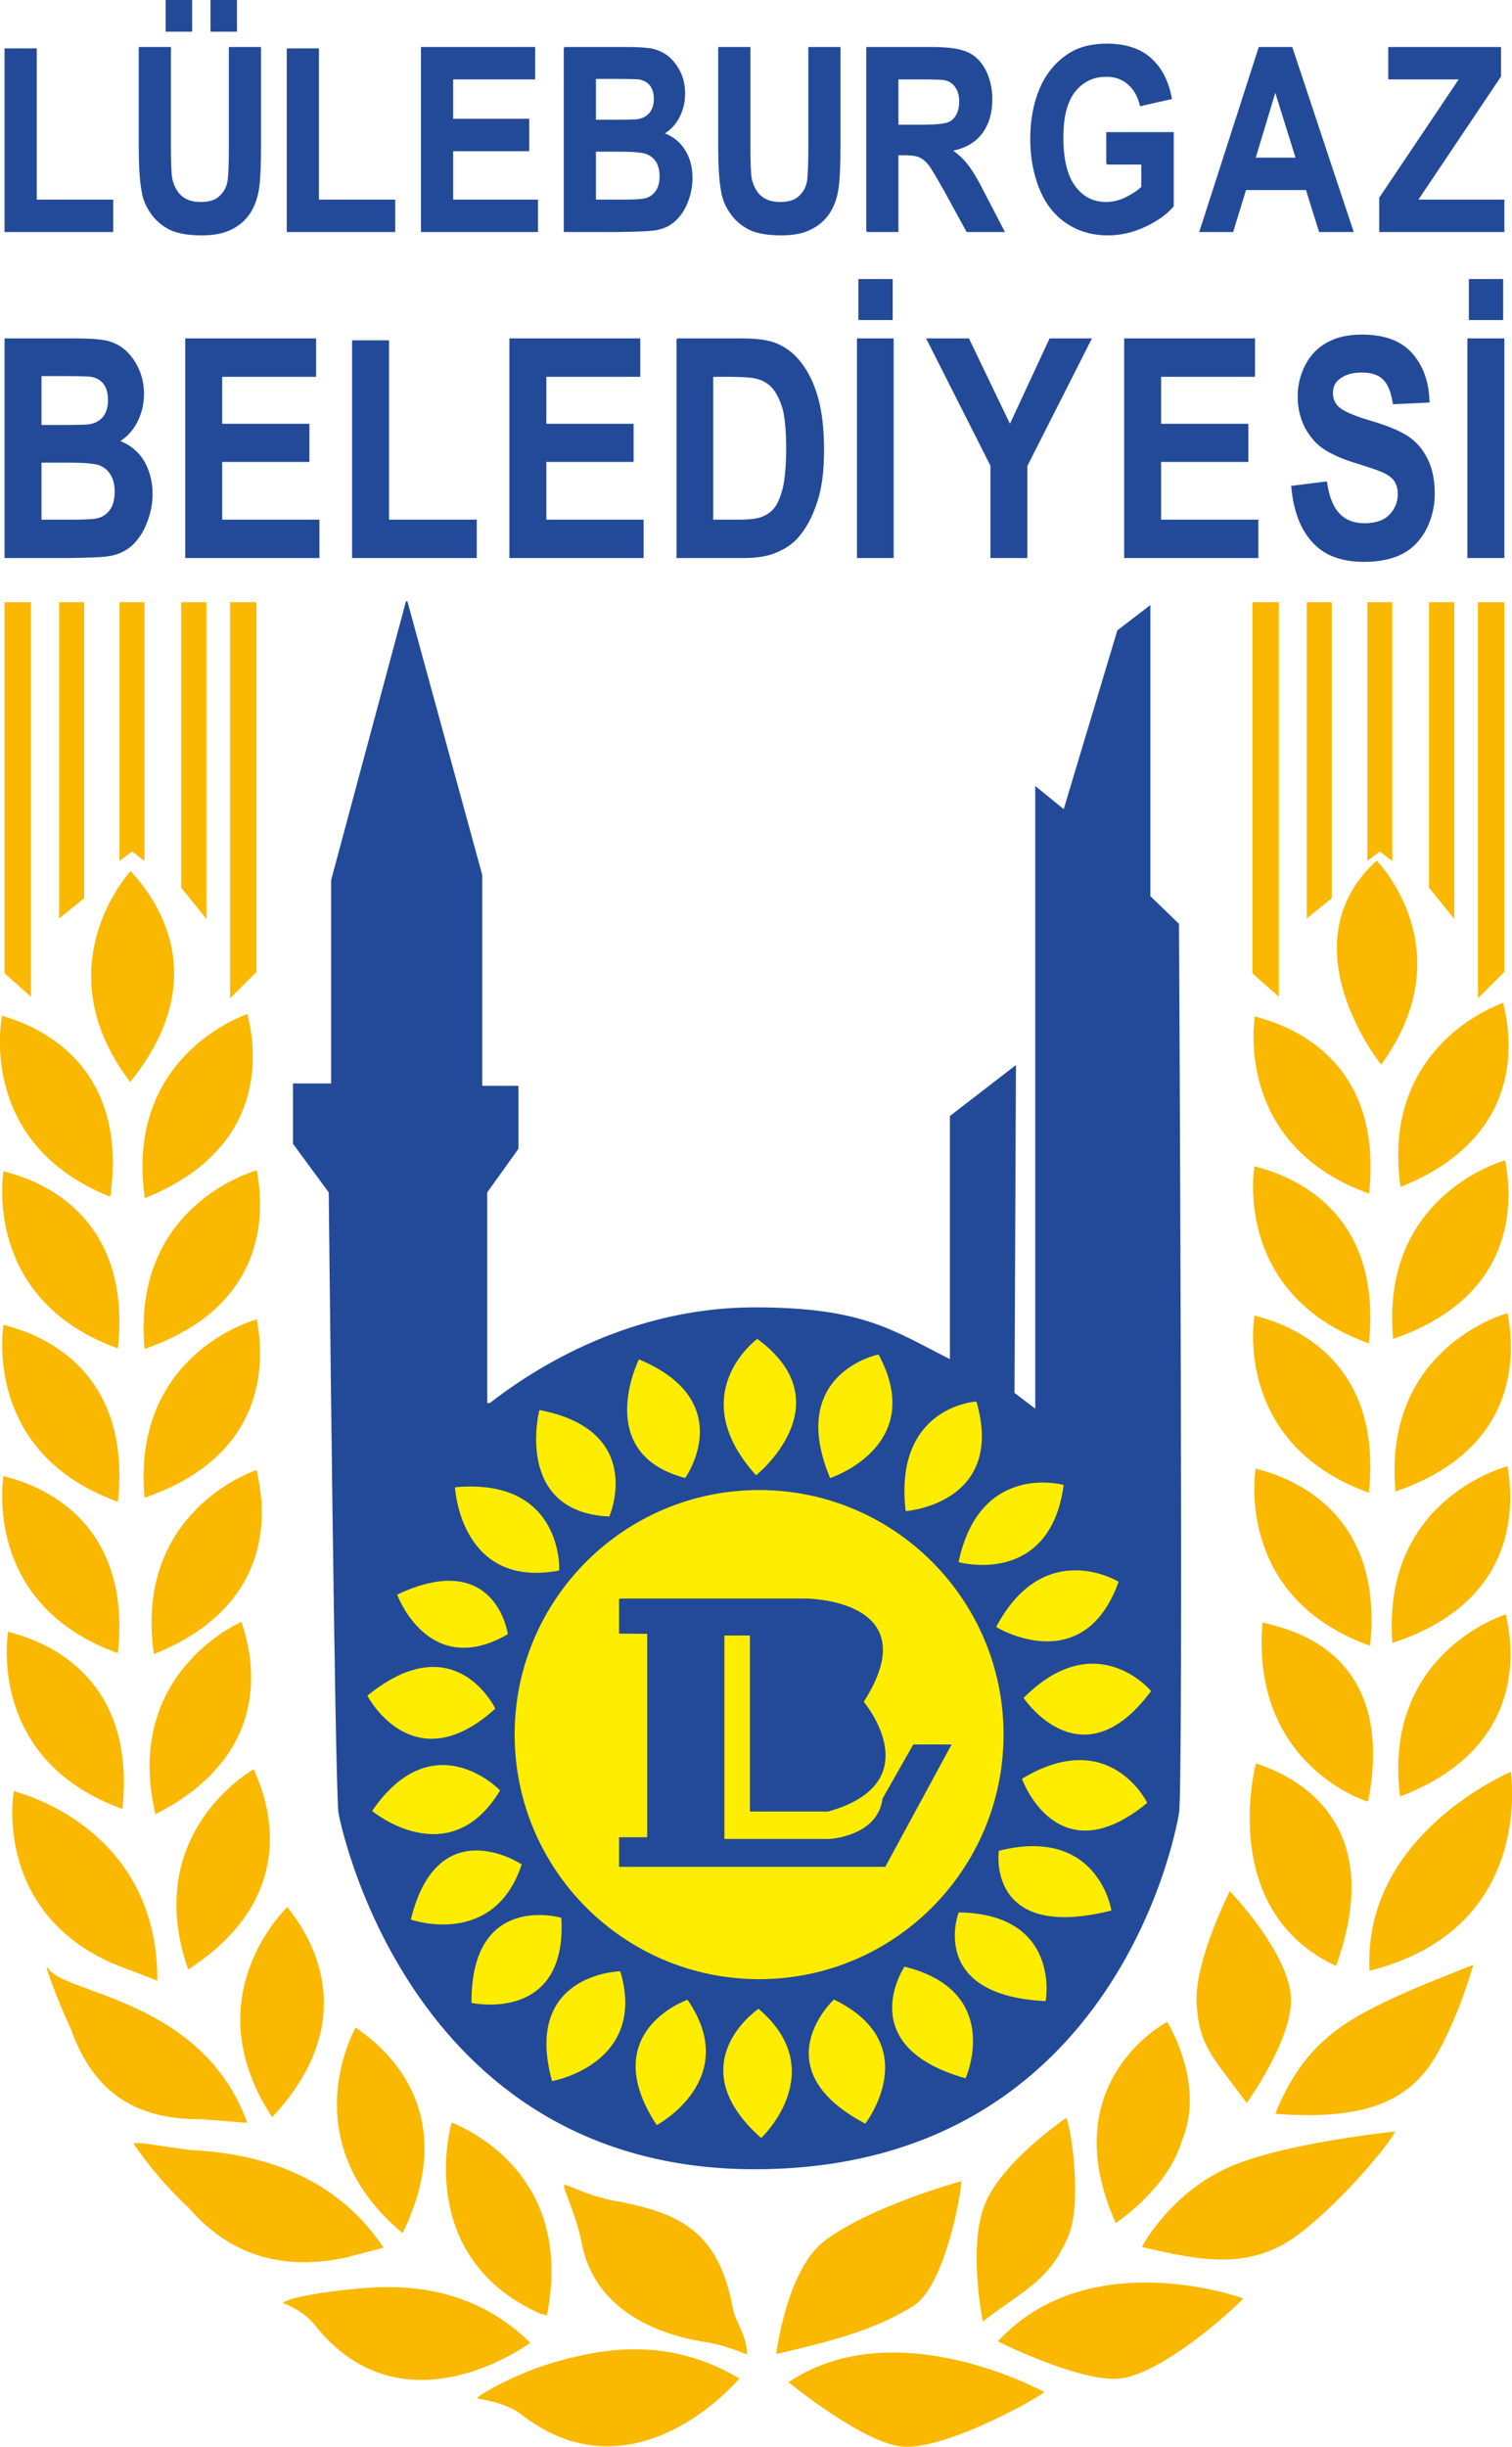 <?xml version="1.0" encoding="UTF-8"?>
<!DOCTYPE svg PUBLIC "-//W3C//DTD SVG 1.1//EN" "http://www.w3.org/Graphics/SVG/1.1/DTD/svg11.dtd">
<!-- Creator: CorelDRAW 2020 (64-Bit) -->
<svg xmlns="http://www.w3.org/2000/svg" xml:space="preserve" width="949px" height="1535px" version="1.1" style="shape-rendering:geometricPrecision; text-rendering:geometricPrecision; image-rendering:optimizeQuality; fill-rule:evenodd; clip-rule:evenodd"
viewBox="0 0 63.43 102.6"
 xmlns:xlink="http://www.w3.org/1999/xlink"
 xmlns:xodm="http://www.corel.com/coreldraw/odm/2003">
 <defs>
  <style type="text/css">
   <![CDATA[
    .str2 {stroke:#FFED00;stroke-width:0.06;stroke-miterlimit:3.864}
    .str0 {stroke:#FAB800;stroke-width:0.06;stroke-miterlimit:3.864}
    .str1 {stroke:#224A98;stroke-width:0.06;stroke-miterlimit:3.864}
    .fil1 {fill:none}
    .fil3 {fill:none;fill-rule:nonzero}
    .fil7 {fill:#FFED00}
    .fil0 {fill:#FAB800}
    .fil8 {fill:#224A98}
    .fil2 {fill:#FAB800;fill-rule:nonzero}
    .fil4 {fill:#FAB800;fill-rule:nonzero}
    .fil5 {fill:#224A98;fill-rule:nonzero}
    .fil6 {fill:#224A98;fill-rule:nonzero}
   ]]>
  </style>
 </defs>
 <g id="Layer_x0020_1">
  <g id="_2947375493136">
   <polygon class="fil0" points="0.22,25.28 1.27,25.28 1.27,41.73 0.22,40.8 "/>
   <polygon class="fil1 str0" points="0.22,25.28 1.27,25.28 1.27,41.73 0.22,40.8 "/>
   <polygon class="fil0" points="2.51,25.28 3.5,25.28 3.5,37.65 2.51,38.45 "/>
   <polygon class="fil1 str0" points="2.51,25.28 3.5,25.28 3.5,37.65 2.51,38.45 "/>
   <polygon class="fil0" points="5.04,25.28 6.03,25.28 6.03,36.04 5.54,35.67 5.04,36.04 "/>
   <polygon class="fil1 str0" points="5.04,25.28 6.03,25.28 6.03,36.04 5.54,35.67 5.04,36.04 "/>
   <polygon class="fil0" points="7.63,25.28 8.63,25.28 8.63,38.45 7.63,37.21 "/>
   <polygon class="fil1 str0" points="7.63,25.28 8.63,25.28 8.63,38.45 7.63,37.21 "/>
   <polygon class="fil0" points="9.68,25.28 10.73,25.28 10.73,40.74 9.68,41.79 "/>
   <polygon class="fil1 str0" points="9.68,25.28 10.73,25.28 10.73,40.74 9.68,41.79 "/>
   <polygon class="fil0" points="52.57,25.28 53.62,25.28 53.62,41.73 52.57,40.8 "/>
   <polygon class="fil1 str0" points="52.57,25.28 53.62,25.28 53.62,41.73 52.57,40.8 "/>
   <polygon class="fil0" points="54.85,25.28 55.84,25.28 55.84,37.65 54.85,38.45 "/>
   <polygon class="fil1 str0" points="54.85,25.28 55.84,25.28 55.84,37.65 54.85,38.45 "/>
   <polygon class="fil0" points="57.39,25.28 58.38,25.28 58.38,36.04 57.88,35.67 57.39,36.04 "/>
   <polygon class="fil1 str0" points="57.39,25.28 58.38,25.28 58.38,36.04 57.88,35.67 57.39,36.04 "/>
   <polygon class="fil0" points="59.98,25.28 60.98,25.28 60.98,38.45 59.98,37.21 "/>
   <polygon class="fil1 str0" points="59.98,25.28 60.98,25.28 60.98,38.45 59.98,37.21 "/>
   <polygon class="fil0" points="62.03,25.28 63.08,25.28 63.08,40.74 62.03,41.79 "/>
   <polygon class="fil1 str0" points="62.03,25.28 63.08,25.28 63.08,40.74 62.03,41.79 "/>
   <path class="fil2" d="M5.48 36.57c0.49,0.56 3.79,4.03 -0.02,8.75 -3.37,-4.47 -0.47,-8.19 0.02,-8.75z"/>
   <path class="fil3 str0" d="M5.48 36.57c0.49,0.56 3.79,4.03 -0.02,8.75 -3.37,-4.47 -0.47,-8.19 0.02,-8.75z"/>
   <path class="fil2" d="M0.11 42.63c0.71,0.23 5.33,1.5 4.49,7.51 -5.19,-2.09 -4.62,-6.78 -4.49,-7.51z"/>
   <path class="fil3 str0" d="M0.11 42.63c0.71,0.23 5.33,1.5 4.49,7.51 -5.19,-2.09 -4.62,-6.78 -4.49,-7.51z"/>
   <path class="fil2" d="M10.36 42.56c0.16,0.73 1.36,5.36 -4.26,7.64 -0.78,-5.54 3.56,-7.39 4.26,-7.64z"/>
   <path class="fil3 str0" d="M10.36 42.56c0.16,0.73 1.36,5.36 -4.26,7.64 -0.78,-5.54 3.56,-7.39 4.26,-7.64z"/>
   <path class="fil2" d="M10.75 49.11c0.11,0.73 1.08,5.42 -4.66,7.41 -0.49,-5.58 3.94,-7.19 4.66,-7.41z"/>
   <path class="fil3 str0" d="M10.75 49.11c0.11,0.73 1.08,5.42 -4.66,7.41 -0.49,-5.58 3.94,-7.19 4.66,-7.41z"/>
   <path class="fil2" d="M0.17 49.15c0.72,0.2 5.37,1.31 4.75,7.35 -5.26,-1.92 -4.85,-6.61 -4.75,-7.35z"/>
   <path class="fil3 str0" d="M0.17 49.15c0.72,0.2 5.37,1.31 4.75,7.35 -5.26,-1.92 -4.85,-6.61 -4.75,-7.35z"/>
   <path class="fil2" d="M10.75 55.36c0.11,0.73 1.08,5.42 -4.66,7.4 -0.49,-5.57 3.94,-7.19 4.66,-7.4z"/>
   <path class="fil3 str0" d="M10.75 55.36c0.11,0.73 1.08,5.42 -4.66,7.4 -0.49,-5.57 3.94,-7.19 4.66,-7.4z"/>
   <path class="fil2" d="M0.17 55.59c0.72,0.2 5.37,1.31 4.75,7.34 -5.26,-1.91 -4.85,-6.61 -4.75,-7.34z"/>
   <path class="fil3 str0" d="M0.17 55.59c0.72,0.2 5.37,1.31 4.75,7.34 -5.26,-1.91 -4.85,-6.61 -4.75,-7.34z"/>
   <path class="fil2" d="M10.74 61.68c0.15,0.73 1.36,5.36 -4.26,7.64 -0.78,-5.54 3.56,-7.39 4.26,-7.64z"/>
   <path class="fil3 str0" d="M10.74 61.68c0.15,0.73 1.36,5.36 -4.26,7.64 -0.78,-5.54 3.56,-7.39 4.26,-7.64z"/>
   <path class="fil2" d="M0.17 61.93c0.72,0.2 5.37,1.31 4.75,7.35 -5.26,-1.91 -4.85,-6.61 -4.75,-7.35z"/>
   <path class="fil3 str0" d="M0.17 61.93c0.72,0.2 5.37,1.31 4.75,7.35 -5.26,-1.91 -4.85,-6.61 -4.75,-7.35z"/>
   <path class="fil2" d="M10.11 68.05c0.22,0.71 1.83,5.21 -3.57,7.98 -1.26,-5.45 2.9,-7.67 3.57,-7.98z"/>
   <path class="fil3 str0" d="M10.11 68.05c0.22,0.71 1.83,5.21 -3.57,7.98 -1.26,-5.45 2.9,-7.67 3.57,-7.98z"/>
   <path class="fil2" d="M0.36 68.46c0.72,0.2 5.37,1.31 4.75,7.35 -5.26,-1.91 -4.85,-6.61 -4.75,-7.35z"/>
   <path class="fil3 str0" d="M0.36 68.46c0.72,0.2 5.37,1.31 4.75,7.35 -5.26,-1.91 -4.85,-6.61 -4.75,-7.35z"/>
   <path class="fil2" d="M10.63 74.23c0.29,0.69 2.36,5 -2.72,8.31 -1.82,-5.28 2.08,-7.93 2.72,-8.31z"/>
   <path class="fil3 str0" d="M10.63 74.23c0.29,0.69 2.36,5 -2.72,8.31 -1.82,-5.28 2.08,-7.93 2.72,-8.31z"/>
   <path class="fil2" d="M0.61 75.15c0.72,0.19 5.96,1.8 5.96,7.86l-1.11 -0.43c-5.29,-1.82 -4.97,-6.52 -4.88,-7.26l0.03 -0.17z"/>
   <path class="fil3 str0" d="M0.61 75.15c0.72,0.19 5.96,1.8 5.96,7.86l-1.11 -0.43c-5.29,-1.82 -4.97,-6.52 -4.88,-7.26l0.03 -0.17z"/>
   <path class="fil2" d="M12.05 80.01c0.45,0.59 3.5,4.28 -0.63,8.72 -3.05,-4.68 0.11,-8.19 0.63,-8.72z"/>
   <path class="fil3 str0" d="M12.05 80.01c0.45,0.59 3.5,4.28 -0.63,8.72 -3.05,-4.68 0.11,-8.19 0.63,-8.72z"/>
   <path class="fil2" d="M1.99 82.54c0.6,1.1 6.44,1.26 8.34,6.44l-1.9 -0.15c-3.22,0.04 -4.65,-1.61 -5.43,-3.76 -0.65,-1.39 -1.01,-2.53 -1.01,-2.53z"/>
   <path class="fil3 str0" d="M1.99 82.54c0.6,1.1 6.44,1.26 8.34,6.44l-1.9 -0.15c-3.22,0.04 -4.65,-1.61 -5.43,-3.76 -0.65,-1.39 -1.01,-2.53 -1.01,-2.53z"/>
   <path class="fil2" d="M57.75 36.13c0,0 3.64,3.7 0.19,8.46 0,0 -3.98,-4.97 -0.19,-8.46l0 0z"/>
   <path class="fil3 str0" d="M57.75 36.13c0,0 3.64,3.7 0.19,8.46 0,0 -3.98,-4.97 -0.19,-8.46l0 0z"/>
   <path class="fil2" d="M52.67 42.66c0.71,0.21 5.37,1.31 4.74,7.35 -5.25,-1.91 -4.85,-6.61 -4.74,-7.35z"/>
   <path class="fil3 str0" d="M52.67 42.66c0.71,0.21 5.37,1.31 4.74,7.35 -5.25,-1.91 -4.85,-6.61 -4.74,-7.35z"/>
   <path class="fil2" d="M63.04 42.09c0.16,0.73 1.37,5.36 -4.26,7.64 -0.78,-5.54 3.56,-7.38 4.26,-7.64z"/>
   <path class="fil3 str0" d="M63.04 42.09c0.16,0.73 1.37,5.36 -4.26,7.64 -0.78,-5.54 3.56,-7.38 4.26,-7.64z"/>
   <path class="fil2" d="M63.12 48.69c0.12,0.74 1.08,5.43 -4.65,7.41 -0.49,-5.57 3.94,-7.19 4.65,-7.41z"/>
   <path class="fil3 str0" d="M63.12 48.69c0.12,0.74 1.08,5.43 -4.65,7.41 -0.49,-5.57 3.94,-7.19 4.65,-7.41z"/>
   <path class="fil2" d="M52.65 48.94c0.72,0.21 5.37,1.31 4.75,7.35 -5.26,-1.91 -4.86,-6.61 -4.75,-7.35z"/>
   <path class="fil3 str0" d="M52.65 48.94c0.72,0.21 5.37,1.31 4.75,7.35 -5.26,-1.91 -4.86,-6.61 -4.75,-7.35z"/>
   <path class="fil2" d="M63.22 55.1c0.12,0.73 1.08,5.42 -4.65,7.4 -0.49,-5.57 3.94,-7.19 4.65,-7.4z"/>
   <path class="fil3 str0" d="M63.22 55.1c0.12,0.73 1.08,5.42 -4.65,7.4 -0.49,-5.57 3.94,-7.19 4.65,-7.4z"/>
   <path class="fil2" d="M52.65 55.2c0.72,0.2 5.37,1.31 4.75,7.35 -5.26,-1.91 -4.86,-6.61 -4.75,-7.35z"/>
   <path class="fil3 str0" d="M52.65 55.2c0.72,0.2 5.37,1.31 4.75,7.35 -5.26,-1.91 -4.86,-6.61 -4.75,-7.35z"/>
   <path class="fil2" d="M63.22 61.52c0.1,0.74 0.98,5.44 -4.78,7.33 -0.4,-5.58 4.06,-7.12 4.78,-7.33z"/>
   <path class="fil3 str0" d="M63.22 61.52c0.1,0.74 0.98,5.44 -4.78,7.33 -0.4,-5.58 4.06,-7.12 4.78,-7.33z"/>
   <path class="fil2" d="M52.7 61.62c0.72,0.2 5.37,1.31 4.75,7.35 -5.26,-1.91 -4.85,-6.61 -4.75,-7.35z"/>
   <path class="fil3 str0" d="M52.7 61.62c0.72,0.2 5.37,1.31 4.75,7.35 -5.26,-1.91 -4.85,-6.61 -4.75,-7.35z"/>
   <path class="fil2" d="M63.15 67.73c0.15,0.73 1.27,5.38 -4.39,7.56 -0.68,-5.55 3.69,-7.32 4.39,-7.56z"/>
   <path class="fil3 str0" d="M63.15 67.73c0.15,0.73 1.27,5.38 -4.39,7.56 -0.68,-5.55 3.69,-7.32 4.39,-7.56z"/>
   <path class="fil2" d="M52.99 68.07c0.72,0.21 5.63,0.97 4.38,7.44 0,0 -4.86,-1.48 -4.38,-7.44z"/>
   <path class="fil3 str0" d="M52.99 68.07c0.72,0.21 5.63,0.97 4.38,7.44 0,0 -4.86,-1.48 -4.38,-7.44z"/>
   <path class="fil2" d="M63.36 74.34c0.08,0.74 0.64,6.6 -5.88,8.26l0 -0.1c-0.2,-5.59 5.88,-8.16 5.88,-8.16z"/>
   <path class="fil3 str0" d="M63.36 74.34c0.08,0.74 0.64,6.6 -5.88,8.26l0 -0.1c-0.2,-5.59 5.88,-8.16 5.88,-8.16z"/>
   <path class="fil2" d="M52.71 73.98c0.69,0.25 5.71,1.79 3.32,8.42l-0.03 -0.02c-0.73,-0.35 -1.32,-0.78 -1.78,-1.26 -2.68,-2.73 -1.51,-7.14 -1.51,-7.14z"/>
   <path class="fil3 str0" d="M52.71 73.98c0.69,0.25 5.71,1.79 3.32,8.42l-0.03 -0.02c-0.73,-0.35 -1.32,-0.78 -1.78,-1.26 -2.68,-2.73 -1.51,-7.14 -1.51,-7.14z"/>
   <path class="fil2" d="M14.93 85.06c0.6,0.44 4.6,3.07 1.95,8.53 -4.29,-3.59 -2.3,-7.87 -1.95,-8.53z"/>
   <path class="fil3 str0" d="M14.93 85.06c0.6,0.44 4.6,3.07 1.95,8.53 -4.29,-3.59 -2.3,-7.87 -1.95,-8.53z"/>
   <path class="fil2" d="M5.65 89.9c0.25,-0.06 1.19,0.15 2.41,0.29 2.81,0.14 5.98,1.05 7.98,4.04l-1.52 0.4c-3.1,0.67 -5.15,-0.43 -6.57,-2.06 -1.45,-1.35 -2.3,-2.67 -2.3,-2.67z"/>
   <path class="fil3 str0" d="M5.65 89.9c0.25,-0.06 1.19,0.15 2.41,0.29 2.81,0.14 5.98,1.05 7.98,4.04l-1.52 0.4c-3.1,0.67 -5.15,-0.43 -6.57,-2.06 -1.45,-1.35 -2.3,-2.67 -2.3,-2.67z"/>
   <path class="fil2" d="M18.97 89.04c0.68,0.3 5.08,2.2 3.95,8.01l-0.27 -0.07c-4.94,-2.24 -3.88,-7.22 -3.68,-7.94z"/>
   <path class="fil3 str0" d="M18.97 89.04c0.68,0.3 5.08,2.2 3.95,8.01l-0.27 -0.07c-4.94,-2.24 -3.88,-7.22 -3.68,-7.94z"/>
   <path class="fil2" d="M11.93 96.56c0.26,-0.18 1.43,-0.41 3.02,-0.56 2.07,-0.2 4.85,-0.09 7.25,2.23 0,0 -5.29,3.92 -8.98,-0.77 -0.48,-0.6 -1.29,-0.9 -1.29,-0.9z"/>
   <path class="fil4 str0" d="M11.93 96.56c0.26,-0.18 1.43,-0.41 3.02,-0.56 2.07,-0.2 4.85,-0.09 7.25,2.23 0,0 -5.29,3.92 -8.98,-0.77 -0.48,-0.6 -1.29,-0.9 -1.29,-0.9z"/>
   <path class="fil2" d="M23.69 91.65c0.25,0.02 1.05,0.52 2.41,0.72 2.26,0.48 4.01,1.12 4.61,4.41 0.12,0.65 0.54,1.01 0.6,1.9 0,0 -0.95,-0.38 -1.58,-0.48 -3.13,-0.47 -4.91,-2.02 -5.3,-4.17 -0.26,-1.26 -0.72,-2.08 -0.74,-2.38z"/>
   <path class="fil3 str0" d="M23.69 91.65c0.25,0.02 1.05,0.52 2.41,0.72 2.26,0.48 4.01,1.12 4.61,4.41 0.12,0.65 0.54,1.01 0.6,1.9 0,0 -0.95,-0.38 -1.58,-0.48 -3.13,-0.47 -4.91,-2.02 -5.3,-4.17 -0.26,-1.26 -0.72,-2.08 -0.74,-2.38z"/>
   <path class="fil2" d="M20.06 100.55c0.23,-0.22 1.81,-1.09 3.35,-1.51 2,-0.56 4.67,-1 7.56,0.7 0,0 -4.34,5.19 -9.11,1.46 -0.6,-0.48 -1.8,-0.65 -1.8,-0.65z"/>
   <path class="fil3 str0" d="M20.06 100.55c0.23,-0.22 1.81,-1.09 3.35,-1.51 2,-0.56 4.67,-1 7.56,0.7 0,0 -4.34,5.19 -9.11,1.46 -0.6,-0.48 -1.8,-0.65 -1.8,-0.65z"/>
   <path class="fil2" d="M61.76 82.44c-0.09,0.36 -0.72,2.35 -1.55,3.76 -1.15,1.97 -3.11,2.67 -6.66,2.41l0.03 -0.1c1.19,-2.81 2.77,-3.77 5.43,-4.95 1.07,-0.47 2.75,-1.12 2.75,-1.12z"/>
   <path class="fil3 str0" d="M61.76 82.44c-0.09,0.36 -0.72,2.35 -1.55,3.76 -1.15,1.97 -3.11,2.67 -6.66,2.41l0.03 -0.1c1.19,-2.81 2.77,-3.77 5.43,-4.95 1.07,-0.47 2.75,-1.12 2.75,-1.12z"/>
   <path class="fil2" d="M44.72 88.85c0.19,0.46 0.66,3.54 0.06,4.93 -0.81,1.85 -1.73,2.14 -3.53,3.51 0,0 -0.62,-3.11 0.1,-4.86 0.72,-1.78 3.37,-3.58 3.37,-3.58z"/>
   <path class="fil3 str0" d="M44.72 88.85c0.19,0.46 0.66,3.54 0.06,4.93 -0.81,1.85 -1.73,2.14 -3.53,3.51 0,0 -0.62,-3.11 0.1,-4.86 0.72,-1.78 3.37,-3.58 3.37,-3.58z"/>
   <path class="fil2" d="M58.48 89.41c-0.18,0.4 -2.1,2.79 -4,4.24 -2.03,1.54 -4.08,1.12 -6.53,0.55 0,0 1.24,-2.38 3.93,-3.43 2.36,-0.92 6.6,-1.36 6.6,-1.36z"/>
   <path class="fil3 str0" d="M58.48 89.41c-0.18,0.4 -2.1,2.79 -4,4.24 -2.03,1.54 -4.08,1.12 -6.53,0.55 0,0 1.24,-2.38 3.93,-3.43 2.36,-0.92 6.6,-1.36 6.6,-1.36z"/>
   <path class="fil2" d="M51.6 79.35c0,0 2.34,2.44 2.52,4.31 0.17,1.71 -1.82,4.47 -1.82,4.47 -1.4,-1.91 -1.96,-2.32 -2.07,-4.11 -0.11,-1.75 1.37,-4.67 1.37,-4.67z"/>
   <path class="fil3 str0" d="M51.6 79.35c0,0 2.34,2.44 2.52,4.31 0.17,1.71 -1.82,4.47 -1.82,4.47 -1.4,-1.91 -1.96,-2.32 -2.07,-4.11 -0.11,-1.75 1.37,-4.67 1.37,-4.67z"/>
   <path class="fil2" d="M48.96 84.82c0.18,0.33 1.54,2.71 0.59,4.94 -0.57,1.98 -2.73,3.41 -2.73,3.41 -2.61,-5.87 2.14,-8.35 2.14,-8.35z"/>
   <path class="fil3 str0" d="M48.96 84.82c0.18,0.33 1.54,2.71 0.59,4.94 -0.57,1.98 -2.73,3.41 -2.73,3.41 -2.61,-5.87 2.14,-8.35 2.14,-8.35z"/>
   <path class="fil2" d="M52.1 96.39c-0.24,0.3 -3.36,3.16 -5.16,3.32 -1.66,0.14 -5.03,-1.54 -5.03,-1.54 3.81,-4.09 10.19,-1.78 10.19,-1.78z"/>
   <path class="fil3 str0" d="M52.1 96.39c-0.24,0.3 -3.36,3.16 -5.16,3.32 -1.66,0.14 -5.03,-1.54 -5.03,-1.54 3.81,-4.09 10.19,-1.78 10.19,-1.78z"/>
   <path class="fil2" d="M40.3 91.5c-0.01,0.5 -0.7,4.35 -1.99,5.16 -1.66,1.04 -3.5,1.49 -5.71,2.01 0,0 0.43,-3.48 2.01,-4.68 1.9,-1.45 5.69,-2.49 5.69,-2.49z"/>
   <path class="fil3 str0" d="M40.3 91.5c-0.01,0.5 -0.7,4.35 -1.99,5.16 -1.66,1.04 -3.5,1.49 -5.71,2.01 0,0 0.43,-3.48 2.01,-4.68 1.9,-1.45 5.69,-2.49 5.69,-2.49z"/>
   <path class="fil2" d="M43.75 100.31c-0.29,0.25 -4.09,2.4 -5.89,2.25 -1.66,-0.15 -4.73,-2.67 -4.73,-2.67 4.49,-2.96 10.62,0.42 10.62,0.42z"/>
   <path class="fil3 str0" d="M43.75 100.31c-0.29,0.25 -4.09,2.4 -5.89,2.25 -1.66,-0.15 -4.73,-2.67 -4.73,-2.67 4.49,-2.96 10.62,0.42 10.62,0.42z"/>
   <path class="fil5" d="M17.06 25.22l3.14 11.47 0 8.87 1.52 0 0 2.6 -1.31 1.83 0 8.87 0.15 0c3.06,-2.37 6.92,-4.01 11.1,-4.01 4.51,0 5.75,0.94 8.22,2.19l0 -10.23 2.71 -2.09 -0.06 13.7 0.93 0.71 0 -26.11 1.18 0.96 2.26 -7.53 1.33 -1.02 0 12.16 1.2 1.16c0,0 0.2,36.2 0,37.28 0,0 -2.3,14.9 -17.77,14.9 -14.67,0 -17.43,-14.9 -17.43,-14.9 -0.15,-0.93 -0.41,-26.04 -0.41,-26.04l-1.5 -2.04 0 -2.49 1.6 0 0 -8.55 3.14 -11.69z"/>
   <path class="fil6 str1" d="M17.06 25.22l3.14 11.47 0 8.87 1.52 0 0 2.6 -1.31 1.83 0 8.87 0.15 0c3.06,-2.37 6.92,-4.01 11.1,-4.01 4.51,0 5.75,0.94 8.22,2.19l0 -10.23 2.71 -2.09 -0.06 13.7 0.93 0.71 0 -26.11 1.18 0.96 2.26 -7.53 1.33 -1.02 0 12.16 1.2 1.16c0,0 0.2,36.2 0,37.28 0,0 -2.3,14.9 -17.77,14.9 -14.67,0 -17.43,-14.9 -17.43,-14.9 -0.15,-0.93 -0.41,-26.04 -0.41,-26.04l-1.5 -2.04 0 -2.49 1.6 0 0 -8.55 3.14 -11.69z"/>
   <path class="fil7" d="M31.77 56.18c0,0 -3.07,2.27 -0.05,5.64 0,0 3.67,-2.96 0.05,-5.64z"/>
   <path class="fil1 str2" d="M31.77 56.18c0,0 -3.07,2.27 -0.05,5.64 0,0 3.67,-2.96 0.05,-5.64z"/>
   <path class="fil7" d="M36.84 56.83c0,0 -3.79,0.78 -2,5.11 0,0 4.02,-1.33 2,-5.11z"/>
   <path class="fil1 str2" d="M36.84 56.83c0,0 -3.79,0.78 -2,5.11 0,0 4.02,-1.33 2,-5.11z"/>
   <path class="fil7" d="M40.94 58.8c0,0 -3.41,0.21 -2.92,4.53 0,0 4.12,-0.31 2.92,-4.53z"/>
   <path class="fil1 str2" d="M40.94 58.8c0,0 -3.41,0.21 -2.92,4.53 0,0 4.12,-0.31 2.92,-4.53z"/>
   <path class="fil7" d="M44.59 62.29c0,0 -3.46,-0.95 -4.34,3.19 0,0 3.75,1.03 4.34,-3.19z"/>
   <path class="fil1 str2" d="M44.59 62.29c0,0 -3.46,-0.95 -4.34,3.19 0,0 3.75,1.03 4.34,-3.19z"/>
   <path class="fil7" d="M46.89 66.34c0,0 -3.06,-1.86 -5.06,1.87 0,0 3.59,2.18 5.06,-1.87z"/>
   <path class="fil1 str2" d="M46.89 66.34c0,0 -3.06,-1.86 -5.06,1.87 0,0 3.59,2.18 5.06,-1.87z"/>
   <path class="fil7" d="M48.25 70.91c0,0 -2.27,-2.7 -5.27,0.29 0,0 2.4,3.57 5.27,-0.29z"/>
   <path class="fil1 str2" d="M48.25 70.91c0,0 -2.27,-2.7 -5.27,0.29 0,0 2.4,3.57 5.27,-0.29z"/>
   <path class="fil7" d="M48.09 75.59c0,0 -1.55,-3.17 -5.18,-0.99 0,0 1.46,4.04 5.18,0.99z"/>
   <path class="fil1 str2" d="M48.09 75.59c0,0 -1.55,-3.17 -5.18,-0.99 0,0 1.46,4.04 5.18,0.99z"/>
   <path class="fil7" d="M46.59 80.09c0,0 -0.55,-3.48 -4.66,-2.46 0,0 -0.52,3.75 4.66,2.46z"/>
   <path class="fil1 str2" d="M46.59 80.09c0,0 -0.55,-3.48 -4.66,-2.46 0,0 -0.52,3.75 4.66,2.46z"/>
   <path class="fil7" d="M43.84 83.88c0,0 0.64,-3.58 -3.6,-3.66 0,0 -1.29,3.41 3.6,3.66z"/>
   <path class="fil1 str2" d="M43.84 83.88c0,0 0.64,-3.58 -3.6,-3.66 0,0 -1.29,3.41 3.6,3.66z"/>
   <path class="fil7" d="M40.49 87.11c0,0 1.58,-3.58 -2.53,-4.61 0,0 -2.18,3.27 2.53,4.61z"/>
   <path class="fil1 str2" d="M40.49 87.11c0,0 1.58,-3.58 -2.53,-4.61 0,0 -2.18,3.27 2.53,4.61z"/>
   <path class="fil7" d="M36.29 89.01c0,0 2.51,-3.27 -1.3,-5.13 0,0 -3.03,2.83 1.3,5.13z"/>
   <path class="fil1 str2" d="M36.29 89.01c0,0 2.51,-3.27 -1.3,-5.13 0,0 -3.03,2.83 1.3,5.13z"/>
   <path class="fil7" d="M31.93 89.61c0,0 2.9,-2.75 -0.11,-5.34 0,0 -3.33,2.27 0.11,5.34z"/>
   <path class="fil1 str2" d="M31.93 89.61c0,0 2.9,-2.75 -0.11,-5.34 0,0 -3.33,2.27 0.11,5.34z"/>
   <path class="fil7" d="M27.56 89.07c0,0 3.52,-1.9 1.27,-5.18 0,0 -3.79,1.33 -1.27,5.18z"/>
   <path class="fil1 str2" d="M27.56 89.07c0,0 3.52,-1.9 1.27,-5.18 0,0 -3.79,1.33 -1.27,5.18z"/>
   <path class="fil7" d="M23.18 87.23c0,0 3.94,-0.72 2.82,-4.54 0,0 -4.03,0.1 -2.82,4.54z"/>
   <path class="fil1 str2" d="M23.18 87.23c0,0 3.94,-0.72 2.82,-4.54 0,0 -4.03,0.1 -2.82,4.54z"/>
   <path class="fil7" d="M19.81 83.96c0,0 3.95,0.85 3.71,-3.52 0,0 -3.73,-1.08 -3.71,3.52z"/>
   <path class="fil1 str2" d="M19.81 83.96c0,0 3.95,0.85 3.71,-3.52 0,0 -3.73,-1.08 -3.71,3.52z"/>
   <path class="fil7" d="M17.27 80.47c0,0 3.42,1.19 4.58,-2.28 0,0 -3.45,-2.27 -4.58,2.28z"/>
   <path class="fil1 str2" d="M17.27 80.47c0,0 3.42,1.19 4.58,-2.28 0,0 -3.45,-2.27 -4.58,2.28z"/>
   <path class="fil7" d="M15.65 75.93c0,0 3.19,2.62 5.29,-0.85 0,0 -2.74,-2.83 -5.29,0.85z"/>
   <path class="fil1 str2" d="M15.65 75.93c0,0 3.19,2.62 5.29,-0.85 0,0 -2.74,-2.83 -5.29,0.85z"/>
   <path class="fil7" d="M15.45 71.11c0,0 1.89,3.6 5.29,0.53 0,0 -1.66,-3.47 -5.29,-0.53z"/>
   <path class="fil1 str2" d="M15.45 71.11c0,0 1.89,3.6 5.29,0.53 0,0 -1.66,-3.47 -5.29,-0.53z"/>
   <path class="fil7" d="M16.7 66.88c0,0 1.3,3.51 4.57,1.63 0,0 -0.5,-3.54 -4.57,-1.63z"/>
   <path class="fil1 str2" d="M16.7 66.88c0,0 1.3,3.51 4.57,1.63 0,0 -0.5,-3.54 -4.57,-1.63z"/>
   <path class="fil7" d="M19.12 62.39c0,0 0.23,4.2 4.31,3.44 0,0 0.17,-3.83 -4.31,-3.44z"/>
   <path class="fil1 str2" d="M19.12 62.39c0,0 0.23,4.2 4.31,3.44 0,0 0.17,-3.83 -4.31,-3.44z"/>
   <path class="fil7" d="M22.65 59.16c0,0 -1.06,4.2 2.89,4.4 0,0 1.53,-3.54 -2.89,-4.4z"/>
   <path class="fil1 str2" d="M22.65 59.16c0,0 -1.06,4.2 2.89,4.4 0,0 1.53,-3.54 -2.89,-4.4z"/>
   <path class="fil7" d="M26.82 57.04c0,0 -1.92,3.88 1.91,4.9 0,0 2.23,-3.15 -1.91,-4.9z"/>
   <path class="fil1 str2" d="M26.82 57.04c0,0 -1.92,3.88 1.91,4.9 0,0 2.23,-3.15 -1.91,-4.9z"/>
   <path class="fil7" d="M21.62 72.73c0,-5.64 4.58,-10.22 10.23,-10.22 5.64,0 10.22,4.58 10.22,10.22 0,5.65 -4.58,10.23 -10.22,10.23 -5.65,0 -10.23,-4.58 -10.23,-10.23z"/>
   <path class="fil1 str2" d="M21.62 72.73c0,-5.64 4.58,-10.22 10.23,-10.22 5.64,0 10.22,4.58 10.22,10.22 0,5.65 -4.58,10.23 -10.22,10.23 -5.65,0 -10.23,-4.58 -10.23,-10.23z"/>
   <path class="fil8" d="M26 67.06l7.81 0c0,0 5.14,0.02 2.39,4.3 0,0 2.84,3.36 -1.46,4.57l-3.25 0 0 -7.38 -1.13 0 0 8.59 4.44 0c0,0 2.04,-0.1 2.25,-1.71l1.28 -2.25 1.54 0 -2.75 5.07 -11.12 0 0 -1.18 1.18 0 0 -8.59 -1.18 -0.01 0 -1.41z"/>
   <path class="fil1 str1" d="M26 67.06l7.81 0c0,0 5.14,0.02 2.39,4.3 0,0 2.84,3.36 -1.46,4.57l-3.25 0 0 -7.38 -1.13 0 0 8.59 4.44 0c0,0 2.04,-0.1 2.25,-1.71l1.28 -2.25 1.54 0 -2.75 5.07 -11.12 0 0 -1.18 1.18 0 0 -8.59 -1.18 -0.01 0 -1.41z"/>
   <polygon class="fil8" points="0.22,9.7 0.22,2.06 1.51,2.06 1.51,8.4 4.72,8.4 4.72,9.7 "/>
   <polygon class="fil1 str1" points="0.22,9.7 0.22,2.06 1.51,2.06 1.51,8.4 4.72,8.4 4.72,9.7 "/>
   <path class="fil8" d="M8.86 0.03l1.05 0 0 1.27 -1.05 0 0 -1.27zm-1.88 0l1.05 0 0 1.27 -1.05 0 0 -1.27zm-1.13 1.97l1.29 0 0 4.17c0,0.66 0.02,1.09 0.05,1.29 0.06,0.31 0.19,0.57 0.39,0.76 0.21,0.19 0.49,0.28 0.84,0.28 0.37,0 0.64,-0.09 0.82,-0.27 0.19,-0.18 0.3,-0.4 0.34,-0.66 0.03,-0.27 0.05,-0.7 0.05,-1.31l0 -4.26 1.29 0 0 4.05c0,0.92 -0.03,1.58 -0.1,1.96 -0.07,0.38 -0.2,0.7 -0.38,0.96 -0.19,0.27 -0.44,0.48 -0.75,0.63 -0.31,0.16 -0.72,0.24 -1.23,0.24 -0.6,0 -1.07,-0.09 -1.38,-0.26 -0.31,-0.17 -0.56,-0.39 -0.74,-0.66 -0.19,-0.27 -0.31,-0.56 -0.36,-0.85 -0.09,-0.45 -0.13,-1.1 -0.13,-1.96l0 -4.11z"/>
   <path class="fil1 str1" d="M8.86 0.03l1.05 0 0 1.27 -1.05 0 0 -1.27zm-1.88 0l1.05 0 0 1.27 -1.05 0 0 -1.27zm-1.13 1.97l1.29 0 0 4.17c0,0.66 0.02,1.09 0.05,1.29 0.06,0.31 0.19,0.57 0.39,0.76 0.21,0.19 0.49,0.28 0.84,0.28 0.37,0 0.64,-0.09 0.82,-0.27 0.19,-0.18 0.3,-0.4 0.34,-0.66 0.03,-0.27 0.05,-0.7 0.05,-1.31l0 -4.26 1.29 0 0 4.05c0,0.92 -0.03,1.58 -0.1,1.96 -0.07,0.38 -0.2,0.7 -0.38,0.96 -0.19,0.27 -0.44,0.48 -0.75,0.63 -0.31,0.16 -0.72,0.24 -1.23,0.24 -0.6,0 -1.07,-0.09 -1.38,-0.26 -0.31,-0.17 -0.56,-0.39 -0.74,-0.66 -0.19,-0.27 -0.31,-0.56 -0.36,-0.85 -0.09,-0.45 -0.13,-1.1 -0.13,-1.96l0 -4.11z"/>
   <polygon class="fil8" points="12.06,9.7 12.06,2.06 13.35,2.06 13.35,8.4 16.55,8.4 16.55,9.7 "/>
   <polygon class="fil1 str1" points="12.06,9.7 12.06,2.06 13.35,2.06 13.35,8.4 16.55,8.4 16.55,9.7 "/>
   <polygon class="fil8" points="17.69,9.7 17.69,2 22.42,2 22.42,3.3 18.98,3.3 18.98,5.01 22.17,5.01 22.17,6.31 18.98,6.31 18.98,8.4 22.54,8.4 22.54,9.7 "/>
   <polygon class="fil1 str1" points="17.69,9.7 17.69,2 22.42,2 22.42,3.3 18.98,3.3 18.98,5.01 22.17,5.01 22.17,6.31 18.98,6.31 18.98,8.4 22.54,8.4 22.54,9.7 "/>
   <path class="fil8" d="M24.97 6.33l0 2.07 1.19 0c0.47,0 0.76,-0.02 0.89,-0.05 0.19,-0.04 0.35,-0.15 0.47,-0.31 0.12,-0.16 0.18,-0.38 0.18,-0.66 0,-0.23 -0.05,-0.42 -0.14,-0.59 -0.1,-0.16 -0.23,-0.27 -0.41,-0.35 -0.17,-0.07 -0.55,-0.11 -1.14,-0.11l-1.04 0zm0 -3.05l0 1.77 0.84 0c0.5,0 0.82,-0.01 0.94,-0.02 0.22,-0.04 0.39,-0.13 0.52,-0.28 0.12,-0.15 0.19,-0.35 0.19,-0.6 0,-0.24 -0.06,-0.43 -0.17,-0.58 -0.11,-0.14 -0.27,-0.23 -0.48,-0.27 -0.13,-0.01 -0.5,-0.02 -1.1,-0.02l-0.74 0zm-1.29 -1.28l2.55 0c0.5,0 0.88,0.02 1.13,0.07 0.25,0.06 0.47,0.16 0.67,0.32 0.19,0.16 0.36,0.38 0.49,0.64 0.13,0.27 0.19,0.57 0.19,0.9 0,0.36 -0.08,0.69 -0.24,0.99 -0.16,0.3 -0.38,0.53 -0.65,0.68 0.39,0.13 0.68,0.37 0.89,0.7 0.21,0.33 0.31,0.71 0.31,1.16 0,0.35 -0.06,0.69 -0.2,1.02 -0.13,0.34 -0.32,0.6 -0.55,0.8 -0.23,0.2 -0.52,0.32 -0.87,0.36 -0.21,0.03 -0.73,0.05 -1.55,0.06l-2.17 0 0 -7.7z"/>
   <path class="fil1 str1" d="M24.97 6.33l0 2.07 1.19 0c0.47,0 0.76,-0.02 0.89,-0.05 0.19,-0.04 0.35,-0.15 0.47,-0.31 0.12,-0.16 0.18,-0.38 0.18,-0.66 0,-0.23 -0.05,-0.42 -0.14,-0.59 -0.1,-0.16 -0.23,-0.27 -0.41,-0.35 -0.17,-0.07 -0.55,-0.11 -1.14,-0.11l-1.04 0zm0 -3.05l0 1.77 0.84 0c0.5,0 0.82,-0.01 0.94,-0.02 0.22,-0.04 0.39,-0.13 0.52,-0.28 0.12,-0.15 0.19,-0.35 0.19,-0.6 0,-0.24 -0.06,-0.43 -0.17,-0.58 -0.11,-0.14 -0.27,-0.23 -0.48,-0.27 -0.13,-0.01 -0.5,-0.02 -1.1,-0.02l-0.74 0zm-1.29 -1.28l2.55 0c0.5,0 0.88,0.02 1.13,0.07 0.25,0.06 0.47,0.16 0.67,0.32 0.19,0.16 0.36,0.38 0.49,0.64 0.13,0.27 0.19,0.57 0.19,0.9 0,0.36 -0.08,0.69 -0.24,0.99 -0.16,0.3 -0.38,0.53 -0.65,0.68 0.39,0.13 0.68,0.37 0.89,0.7 0.21,0.33 0.31,0.71 0.31,1.16 0,0.35 -0.06,0.69 -0.2,1.02 -0.13,0.34 -0.32,0.6 -0.55,0.8 -0.23,0.2 -0.52,0.32 -0.87,0.36 -0.21,0.03 -0.73,0.05 -1.55,0.06l-2.17 0 0 -7.7z"/>
   <path class="fil8" d="M30.16 2l1.29 0 0 4.17c0,0.66 0.02,1.09 0.05,1.29 0.06,0.31 0.19,0.57 0.39,0.76 0.21,0.19 0.49,0.28 0.84,0.28 0.37,0 0.64,-0.09 0.82,-0.27 0.19,-0.18 0.3,-0.4 0.34,-0.66 0.03,-0.27 0.05,-0.7 0.05,-1.31l0 -4.26 1.29 0 0 4.05c0,0.92 -0.03,1.58 -0.1,1.96 -0.07,0.38 -0.2,0.7 -0.38,0.96 -0.19,0.27 -0.44,0.48 -0.75,0.63 -0.31,0.16 -0.72,0.24 -1.23,0.24 -0.6,0 -1.07,-0.09 -1.38,-0.26 -0.31,-0.17 -0.56,-0.39 -0.74,-0.66 -0.19,-0.27 -0.31,-0.56 -0.36,-0.85 -0.09,-0.45 -0.13,-1.1 -0.13,-1.96l0 -4.11z"/>
   <path class="fil1 str1" d="M30.16 2l1.29 0 0 4.17c0,0.66 0.02,1.09 0.05,1.29 0.06,0.31 0.19,0.57 0.39,0.76 0.21,0.19 0.49,0.28 0.84,0.28 0.37,0 0.64,-0.09 0.82,-0.27 0.19,-0.18 0.3,-0.4 0.34,-0.66 0.03,-0.27 0.05,-0.7 0.05,-1.31l0 -4.26 1.29 0 0 4.05c0,0.92 -0.03,1.58 -0.1,1.96 -0.07,0.38 -0.2,0.7 -0.38,0.96 -0.19,0.27 -0.44,0.48 -0.75,0.63 -0.31,0.16 -0.72,0.24 -1.23,0.24 -0.6,0 -1.07,-0.09 -1.38,-0.26 -0.31,-0.17 -0.56,-0.39 -0.74,-0.66 -0.19,-0.27 -0.31,-0.56 -0.36,-0.85 -0.09,-0.45 -0.13,-1.1 -0.13,-1.96l0 -4.11z"/>
   <path class="fil8" d="M37.66 5.26l0.96 0c0.61,0 1,-0.04 1.15,-0.1 0.16,-0.06 0.28,-0.17 0.37,-0.33 0.08,-0.15 0.13,-0.34 0.13,-0.57 0,-0.26 -0.06,-0.47 -0.18,-0.63 -0.11,-0.16 -0.27,-0.26 -0.48,-0.3 -0.11,-0.02 -0.42,-0.03 -0.94,-0.03l-1.01 0 0 1.96zm-1.29 4.44l0 -7.7 2.71 0c0.69,0 1.18,0.07 1.49,0.21 0.31,0.13 0.56,0.38 0.75,0.73 0.18,0.36 0.28,0.76 0.28,1.22 0,0.57 -0.14,1.05 -0.43,1.43 -0.28,0.37 -0.7,0.61 -1.26,0.71 0.28,0.19 0.51,0.41 0.69,0.65 0.18,0.23 0.43,0.65 0.73,1.25l0.78 1.5 -1.54 0 -0.92 -1.68c-0.34,-0.6 -0.56,-0.98 -0.68,-1.13 -0.13,-0.16 -0.26,-0.26 -0.39,-0.32 -0.14,-0.06 -0.36,-0.09 -0.66,-0.09l-0.26 0 0 3.22 -1.29 0z"/>
   <path class="fil1 str1" d="M37.66 5.26l0.96 0c0.61,0 1,-0.04 1.15,-0.1 0.16,-0.06 0.28,-0.17 0.37,-0.33 0.08,-0.15 0.13,-0.34 0.13,-0.57 0,-0.26 -0.06,-0.47 -0.18,-0.63 -0.11,-0.16 -0.27,-0.26 -0.48,-0.3 -0.11,-0.02 -0.42,-0.03 -0.94,-0.03l-1.01 0 0 1.96zm-1.29 4.44l0 -7.7 2.71 0c0.69,0 1.18,0.07 1.49,0.21 0.31,0.13 0.56,0.38 0.75,0.73 0.18,0.36 0.28,0.76 0.28,1.22 0,0.57 -0.14,1.05 -0.43,1.43 -0.28,0.37 -0.7,0.61 -1.26,0.71 0.28,0.19 0.51,0.41 0.69,0.65 0.18,0.23 0.43,0.65 0.73,1.25l0.78 1.5 -1.54 0 -0.92 -1.68c-0.34,-0.6 -0.56,-0.98 -0.68,-1.13 -0.13,-0.16 -0.26,-0.26 -0.39,-0.32 -0.14,-0.06 -0.36,-0.09 -0.66,-0.09l-0.26 0 0 3.22 -1.29 0z"/>
   <path class="fil8" d="M46.44 6.87l0 -1.3 2.77 0 0 3.07c-0.27,0.32 -0.66,0.6 -1.17,0.84 -0.51,0.24 -1.03,0.36 -1.56,0.36 -0.66,0 -1.24,-0.17 -1.74,-0.51 -0.5,-0.34 -0.87,-0.82 -1.12,-1.45 -0.25,-0.63 -0.37,-1.32 -0.37,-2.06 0,-0.8 0.14,-1.52 0.41,-2.14 0.28,-0.63 0.69,-1.1 1.23,-1.44 0.41,-0.25 0.92,-0.38 1.53,-0.38 0.79,0 1.41,0.2 1.85,0.6 0.45,0.4 0.73,0.96 0.86,1.67l-1.28 0.29c-0.09,-0.38 -0.26,-0.68 -0.51,-0.9 -0.25,-0.22 -0.55,-0.33 -0.93,-0.33 -0.56,0 -1,0.22 -1.34,0.65 -0.33,0.43 -0.49,1.07 -0.49,1.92 0,0.91 0.16,1.6 0.5,2.06 0.34,0.46 0.78,0.68 1.32,0.68 0.27,0 0.54,-0.06 0.81,-0.19 0.27,-0.13 0.51,-0.28 0.7,-0.46l0 -0.98 -1.47 0z"/>
   <path class="fil1 str1" d="M46.44 6.87l0 -1.3 2.77 0 0 3.07c-0.27,0.32 -0.66,0.6 -1.17,0.84 -0.51,0.24 -1.03,0.36 -1.56,0.36 -0.66,0 -1.24,-0.17 -1.74,-0.51 -0.5,-0.34 -0.87,-0.82 -1.12,-1.45 -0.25,-0.63 -0.37,-1.32 -0.37,-2.06 0,-0.8 0.14,-1.52 0.41,-2.14 0.28,-0.63 0.69,-1.1 1.23,-1.44 0.41,-0.25 0.92,-0.38 1.53,-0.38 0.79,0 1.41,0.2 1.85,0.6 0.45,0.4 0.73,0.96 0.86,1.67l-1.28 0.29c-0.09,-0.38 -0.26,-0.68 -0.51,-0.9 -0.25,-0.22 -0.55,-0.33 -0.93,-0.33 -0.56,0 -1,0.22 -1.34,0.65 -0.33,0.43 -0.49,1.07 -0.49,1.92 0,0.91 0.16,1.6 0.5,2.06 0.34,0.46 0.78,0.68 1.32,0.68 0.27,0 0.54,-0.06 0.81,-0.19 0.27,-0.13 0.51,-0.28 0.7,-0.46l0 -0.98 -1.47 0z"/>
   <path class="fil8" d="M54.39 6.64l-0.89 -2.85 -0.86 2.85 1.75 0zm2.36 3.06l-1.39 0 -0.55 -1.76 -2.56 0 -0.54 1.76 -1.36 0 2.48 -7.7 1.36 0 2.56 7.7z"/>
   <path class="fil1 str1" d="M54.39 6.64l-0.89 -2.85 -0.86 2.85 1.75 0zm2.36 3.06l-1.39 0 -0.55 -1.76 -2.56 0 -0.54 1.76 -1.36 0 2.48 -7.7 1.36 0 2.56 7.7z"/>
   <polygon class="fil8" points="57.89,9.7 57.89,8.3 61.25,3.3 58.27,3.3 58.27,2 62.94,2 62.94,3.2 59.45,8.4 63.08,8.4 63.08,9.7 "/>
   <polygon class="fil1 str1" points="57.89,9.7 57.89,8.3 61.25,3.3 58.27,3.3 58.27,2 62.94,2 62.94,3.2 59.45,8.4 63.08,8.4 63.08,9.7 "/>
   <path class="fil8" d="M1.71 19.37l0 2.45 1.37 0c0.53,0 0.87,-0.02 1.01,-0.06 0.22,-0.05 0.4,-0.17 0.54,-0.36 0.14,-0.19 0.21,-0.45 0.21,-0.78 0,-0.28 -0.05,-0.51 -0.16,-0.7 -0.11,-0.19 -0.26,-0.33 -0.46,-0.42 -0.21,-0.09 -0.64,-0.13 -1.32,-0.13l-1.19 0zm0 -3.63l0 2.11 0.97 0c0.57,0 0.93,-0.01 1.07,-0.03 0.25,-0.04 0.45,-0.15 0.6,-0.33 0.14,-0.18 0.21,-0.42 0.21,-0.71 0,-0.28 -0.06,-0.51 -0.18,-0.68 -0.13,-0.18 -0.32,-0.29 -0.56,-0.33 -0.15,-0.02 -0.57,-0.03 -1.26,-0.03l-0.85 0zm-1.49 -1.52l2.93 0c0.58,0 1.02,0.03 1.3,0.09 0.29,0.06 0.54,0.19 0.77,0.38 0.22,0.19 0.41,0.44 0.56,0.76 0.15,0.32 0.23,0.67 0.23,1.07 0,0.43 -0.1,0.82 -0.28,1.17 -0.19,0.36 -0.44,0.63 -0.75,0.81 0.44,0.16 0.79,0.44 1.03,0.83 0.23,0.39 0.36,0.85 0.36,1.38 0,0.42 -0.08,0.82 -0.24,1.21 -0.15,0.4 -0.37,0.71 -0.63,0.95 -0.27,0.23 -0.6,0.38 -1,0.43 -0.24,0.04 -0.84,0.06 -1.78,0.07l-2.5 0 0 -9.15z"/>
   <path class="fil1 str1" d="M1.71 19.37l0 2.45 1.37 0c0.53,0 0.87,-0.02 1.01,-0.06 0.22,-0.05 0.4,-0.17 0.54,-0.36 0.14,-0.19 0.21,-0.45 0.21,-0.78 0,-0.28 -0.05,-0.51 -0.16,-0.7 -0.11,-0.19 -0.26,-0.33 -0.46,-0.42 -0.21,-0.09 -0.64,-0.13 -1.32,-0.13l-1.19 0zm0 -3.63l0 2.11 0.97 0c0.57,0 0.93,-0.01 1.07,-0.03 0.25,-0.04 0.45,-0.15 0.6,-0.33 0.14,-0.18 0.21,-0.42 0.21,-0.71 0,-0.28 -0.06,-0.51 -0.18,-0.68 -0.13,-0.18 -0.32,-0.29 -0.56,-0.33 -0.15,-0.02 -0.57,-0.03 -1.26,-0.03l-0.85 0zm-1.49 -1.52l2.93 0c0.58,0 1.02,0.03 1.3,0.09 0.29,0.06 0.54,0.19 0.77,0.38 0.22,0.19 0.41,0.44 0.56,0.76 0.15,0.32 0.23,0.67 0.23,1.07 0,0.43 -0.1,0.82 -0.28,1.17 -0.19,0.36 -0.44,0.63 -0.75,0.81 0.44,0.16 0.79,0.44 1.03,0.83 0.23,0.39 0.36,0.85 0.36,1.38 0,0.42 -0.08,0.82 -0.24,1.21 -0.15,0.4 -0.37,0.71 -0.63,0.95 -0.27,0.23 -0.6,0.38 -1,0.43 -0.24,0.04 -0.84,0.06 -1.78,0.07l-2.5 0 0 -9.15z"/>
   <polygon class="fil8" points="7.8,23.37 7.8,14.22 13.23,14.22 13.23,15.77 9.29,15.77 9.29,17.8 12.95,17.8 12.95,19.34 9.29,19.34 9.29,21.82 13.37,21.82 13.37,23.37 "/>
   <polygon class="fil1 str1" points="7.8,23.37 7.8,14.22 13.23,14.22 13.23,15.77 9.29,15.77 9.29,17.8 12.95,17.8 12.95,19.34 9.29,19.34 9.29,21.82 13.37,21.82 13.37,23.37 "/>
   <polygon class="fil8" points="14.8,23.37 14.8,14.3 16.29,14.3 16.29,21.82 19.97,21.82 19.97,23.37 "/>
   <polygon class="fil1 str1" points="14.8,23.37 14.8,14.3 16.29,14.3 16.29,21.82 19.97,21.82 19.97,23.37 "/>
   <polygon class="fil8" points="21.4,23.37 21.4,14.22 26.83,14.22 26.83,15.77 22.89,15.77 22.89,17.8 26.55,17.8 26.55,19.34 22.89,19.34 22.89,21.82 26.97,21.82 26.97,23.37 "/>
   <polygon class="fil1 str1" points="21.4,23.37 21.4,14.22 26.83,14.22 26.83,15.77 22.89,15.77 22.89,17.8 26.55,17.8 26.55,19.34 22.89,19.34 22.89,21.82 26.97,21.82 26.97,23.37 "/>
   <path class="fil8" d="M29.89 15.77l0 6.05 1.1 0c0.41,0 0.71,-0.03 0.89,-0.09 0.24,-0.07 0.44,-0.2 0.6,-0.38 0.16,-0.18 0.28,-0.47 0.39,-0.88 0.09,-0.41 0.14,-0.97 0.14,-1.67 0,-0.71 -0.05,-1.25 -0.14,-1.63 -0.11,-0.38 -0.25,-0.67 -0.42,-0.88 -0.18,-0.22 -0.41,-0.36 -0.69,-0.43 -0.2,-0.06 -0.6,-0.09 -1.21,-0.09l-0.66 0zm-1.48 -1.55l2.7 0c0.61,0 1.07,0.06 1.39,0.18 0.43,0.16 0.8,0.44 1.1,0.84 0.31,0.4 0.54,0.9 0.7,1.48 0.16,0.59 0.24,1.31 0.24,2.16 0,0.75 -0.07,1.4 -0.22,1.95 -0.19,0.66 -0.45,1.2 -0.79,1.61 -0.25,0.32 -0.6,0.56 -1.04,0.73 -0.32,0.13 -0.76,0.2 -1.3,0.2l-2.78 0 0 -9.15z"/>
   <path class="fil1 str1" d="M29.89 15.77l0 6.05 1.1 0c0.41,0 0.71,-0.03 0.89,-0.09 0.24,-0.07 0.44,-0.2 0.6,-0.38 0.16,-0.18 0.28,-0.47 0.39,-0.88 0.09,-0.41 0.14,-0.97 0.14,-1.67 0,-0.71 -0.05,-1.25 -0.14,-1.63 -0.11,-0.38 -0.25,-0.67 -0.42,-0.88 -0.18,-0.22 -0.41,-0.36 -0.69,-0.43 -0.2,-0.06 -0.6,-0.09 -1.21,-0.09l-0.66 0zm-1.48 -1.55l2.7 0c0.61,0 1.07,0.06 1.39,0.18 0.43,0.16 0.8,0.44 1.1,0.84 0.31,0.4 0.54,0.9 0.7,1.48 0.16,0.59 0.24,1.31 0.24,2.16 0,0.75 -0.07,1.4 -0.22,1.95 -0.19,0.66 -0.45,1.2 -0.79,1.61 -0.25,0.32 -0.6,0.56 -1.04,0.73 -0.32,0.13 -0.76,0.2 -1.3,0.2l-2.78 0 0 -9.15z"/>
   <path class="fil8 str1" d="M36.04 11.73l1.38 0 0 1.66 -1.38 0 0 -1.66zm-0.06 2.49l1.48 0 0 9.15 -1.48 0 0 -9.15z"/>
   <polygon class="fil8" points="41.58,23.37 41.58,19.52 38.9,14.22 40.63,14.22 42.37,17.84 44.05,14.22 45.76,14.22 43.07,19.53 43.07,23.37 "/>
   <polygon class="fil1 str1" points="41.58,23.37 41.58,19.52 38.9,14.22 40.63,14.22 42.37,17.84 44.05,14.22 45.76,14.22 43.07,19.53 43.07,23.37 "/>
   <polygon class="fil8" points="47.19,23.37 47.19,14.22 52.62,14.22 52.62,15.77 48.68,15.77 48.68,17.8 52.34,17.8 52.34,19.34 48.68,19.34 48.68,21.82 52.76,21.82 52.76,23.37 "/>
   <polygon class="fil1 str1" points="47.19,23.37 47.19,14.22 52.62,14.22 52.62,15.77 48.68,15.77 48.68,17.8 52.34,17.8 52.34,19.34 48.68,19.34 48.68,21.82 52.76,21.82 52.76,23.37 "/>
   <path class="fil8" d="M54.2 20.4l1.44 -0.18c0.09,0.61 0.26,1.05 0.53,1.33 0.26,0.28 0.62,0.42 1.07,0.42 0.47,0 0.83,-0.12 1.07,-0.37 0.24,-0.25 0.36,-0.55 0.36,-0.88 0,-0.22 -0.05,-0.4 -0.15,-0.56 -0.1,-0.15 -0.28,-0.28 -0.53,-0.39 -0.17,-0.08 -0.57,-0.21 -1.18,-0.4 -0.79,-0.25 -1.35,-0.55 -1.66,-0.91 -0.45,-0.5 -0.68,-1.12 -0.68,-1.84 0,-0.47 0.11,-0.91 0.32,-1.31 0.21,-0.41 0.52,-0.72 0.91,-0.93 0.4,-0.22 0.88,-0.32 1.44,-0.32 0.92,0 1.61,0.25 2.07,0.76 0.46,0.51 0.71,1.19 0.73,2.03l-1.48 0.07c-0.07,-0.47 -0.2,-0.81 -0.41,-1.02 -0.21,-0.21 -0.51,-0.31 -0.93,-0.31 -0.42,0 -0.76,0.11 -1,0.33 -0.16,0.14 -0.23,0.33 -0.23,0.57 0,0.22 0.07,0.4 0.22,0.56 0.18,0.19 0.63,0.4 1.35,0.61 0.72,0.21 1.25,0.43 1.6,0.66 0.34,0.23 0.61,0.54 0.8,0.93 0.2,0.39 0.3,0.88 0.3,1.46 0,0.52 -0.12,1.01 -0.35,1.47 -0.24,0.46 -0.57,0.8 -0.99,1.02 -0.43,0.22 -0.96,0.33 -1.6,0.33 -0.92,0 -1.64,-0.26 -2.13,-0.8 -0.5,-0.53 -0.8,-1.31 -0.89,-2.33z"/>
   <path class="fil1 str1" d="M54.2 20.4l1.44 -0.18c0.09,0.61 0.26,1.05 0.53,1.33 0.26,0.28 0.62,0.42 1.07,0.42 0.47,0 0.83,-0.12 1.07,-0.37 0.24,-0.25 0.36,-0.55 0.36,-0.88 0,-0.22 -0.05,-0.4 -0.15,-0.56 -0.1,-0.15 -0.28,-0.28 -0.53,-0.39 -0.17,-0.08 -0.57,-0.21 -1.18,-0.4 -0.79,-0.25 -1.35,-0.55 -1.66,-0.91 -0.45,-0.5 -0.68,-1.12 -0.68,-1.84 0,-0.47 0.11,-0.91 0.32,-1.31 0.21,-0.41 0.52,-0.72 0.91,-0.93 0.4,-0.22 0.88,-0.32 1.44,-0.32 0.92,0 1.61,0.25 2.07,0.76 0.46,0.51 0.71,1.19 0.73,2.03l-1.48 0.07c-0.07,-0.47 -0.2,-0.81 -0.41,-1.02 -0.21,-0.21 -0.51,-0.31 -0.93,-0.31 -0.42,0 -0.76,0.11 -1,0.33 -0.16,0.14 -0.23,0.33 -0.23,0.57 0,0.22 0.07,0.4 0.22,0.56 0.18,0.19 0.63,0.4 1.35,0.61 0.72,0.21 1.25,0.43 1.6,0.66 0.34,0.23 0.61,0.54 0.8,0.93 0.2,0.39 0.3,0.88 0.3,1.46 0,0.52 -0.12,1.01 -0.35,1.47 -0.24,0.46 -0.57,0.8 -0.99,1.02 -0.43,0.22 -0.96,0.33 -1.6,0.33 -0.92,0 -1.64,-0.26 -2.13,-0.8 -0.5,-0.53 -0.8,-1.31 -0.89,-2.33z"/>
   <path class="fil8 str1" d="M61.65 11.73l1.38 0 0 1.66 -1.38 0 0 -1.66zm-0.06 2.49l1.49 0 0 9.15 -1.49 0 0 -9.15z"/>
  </g>
 </g>
</svg>
